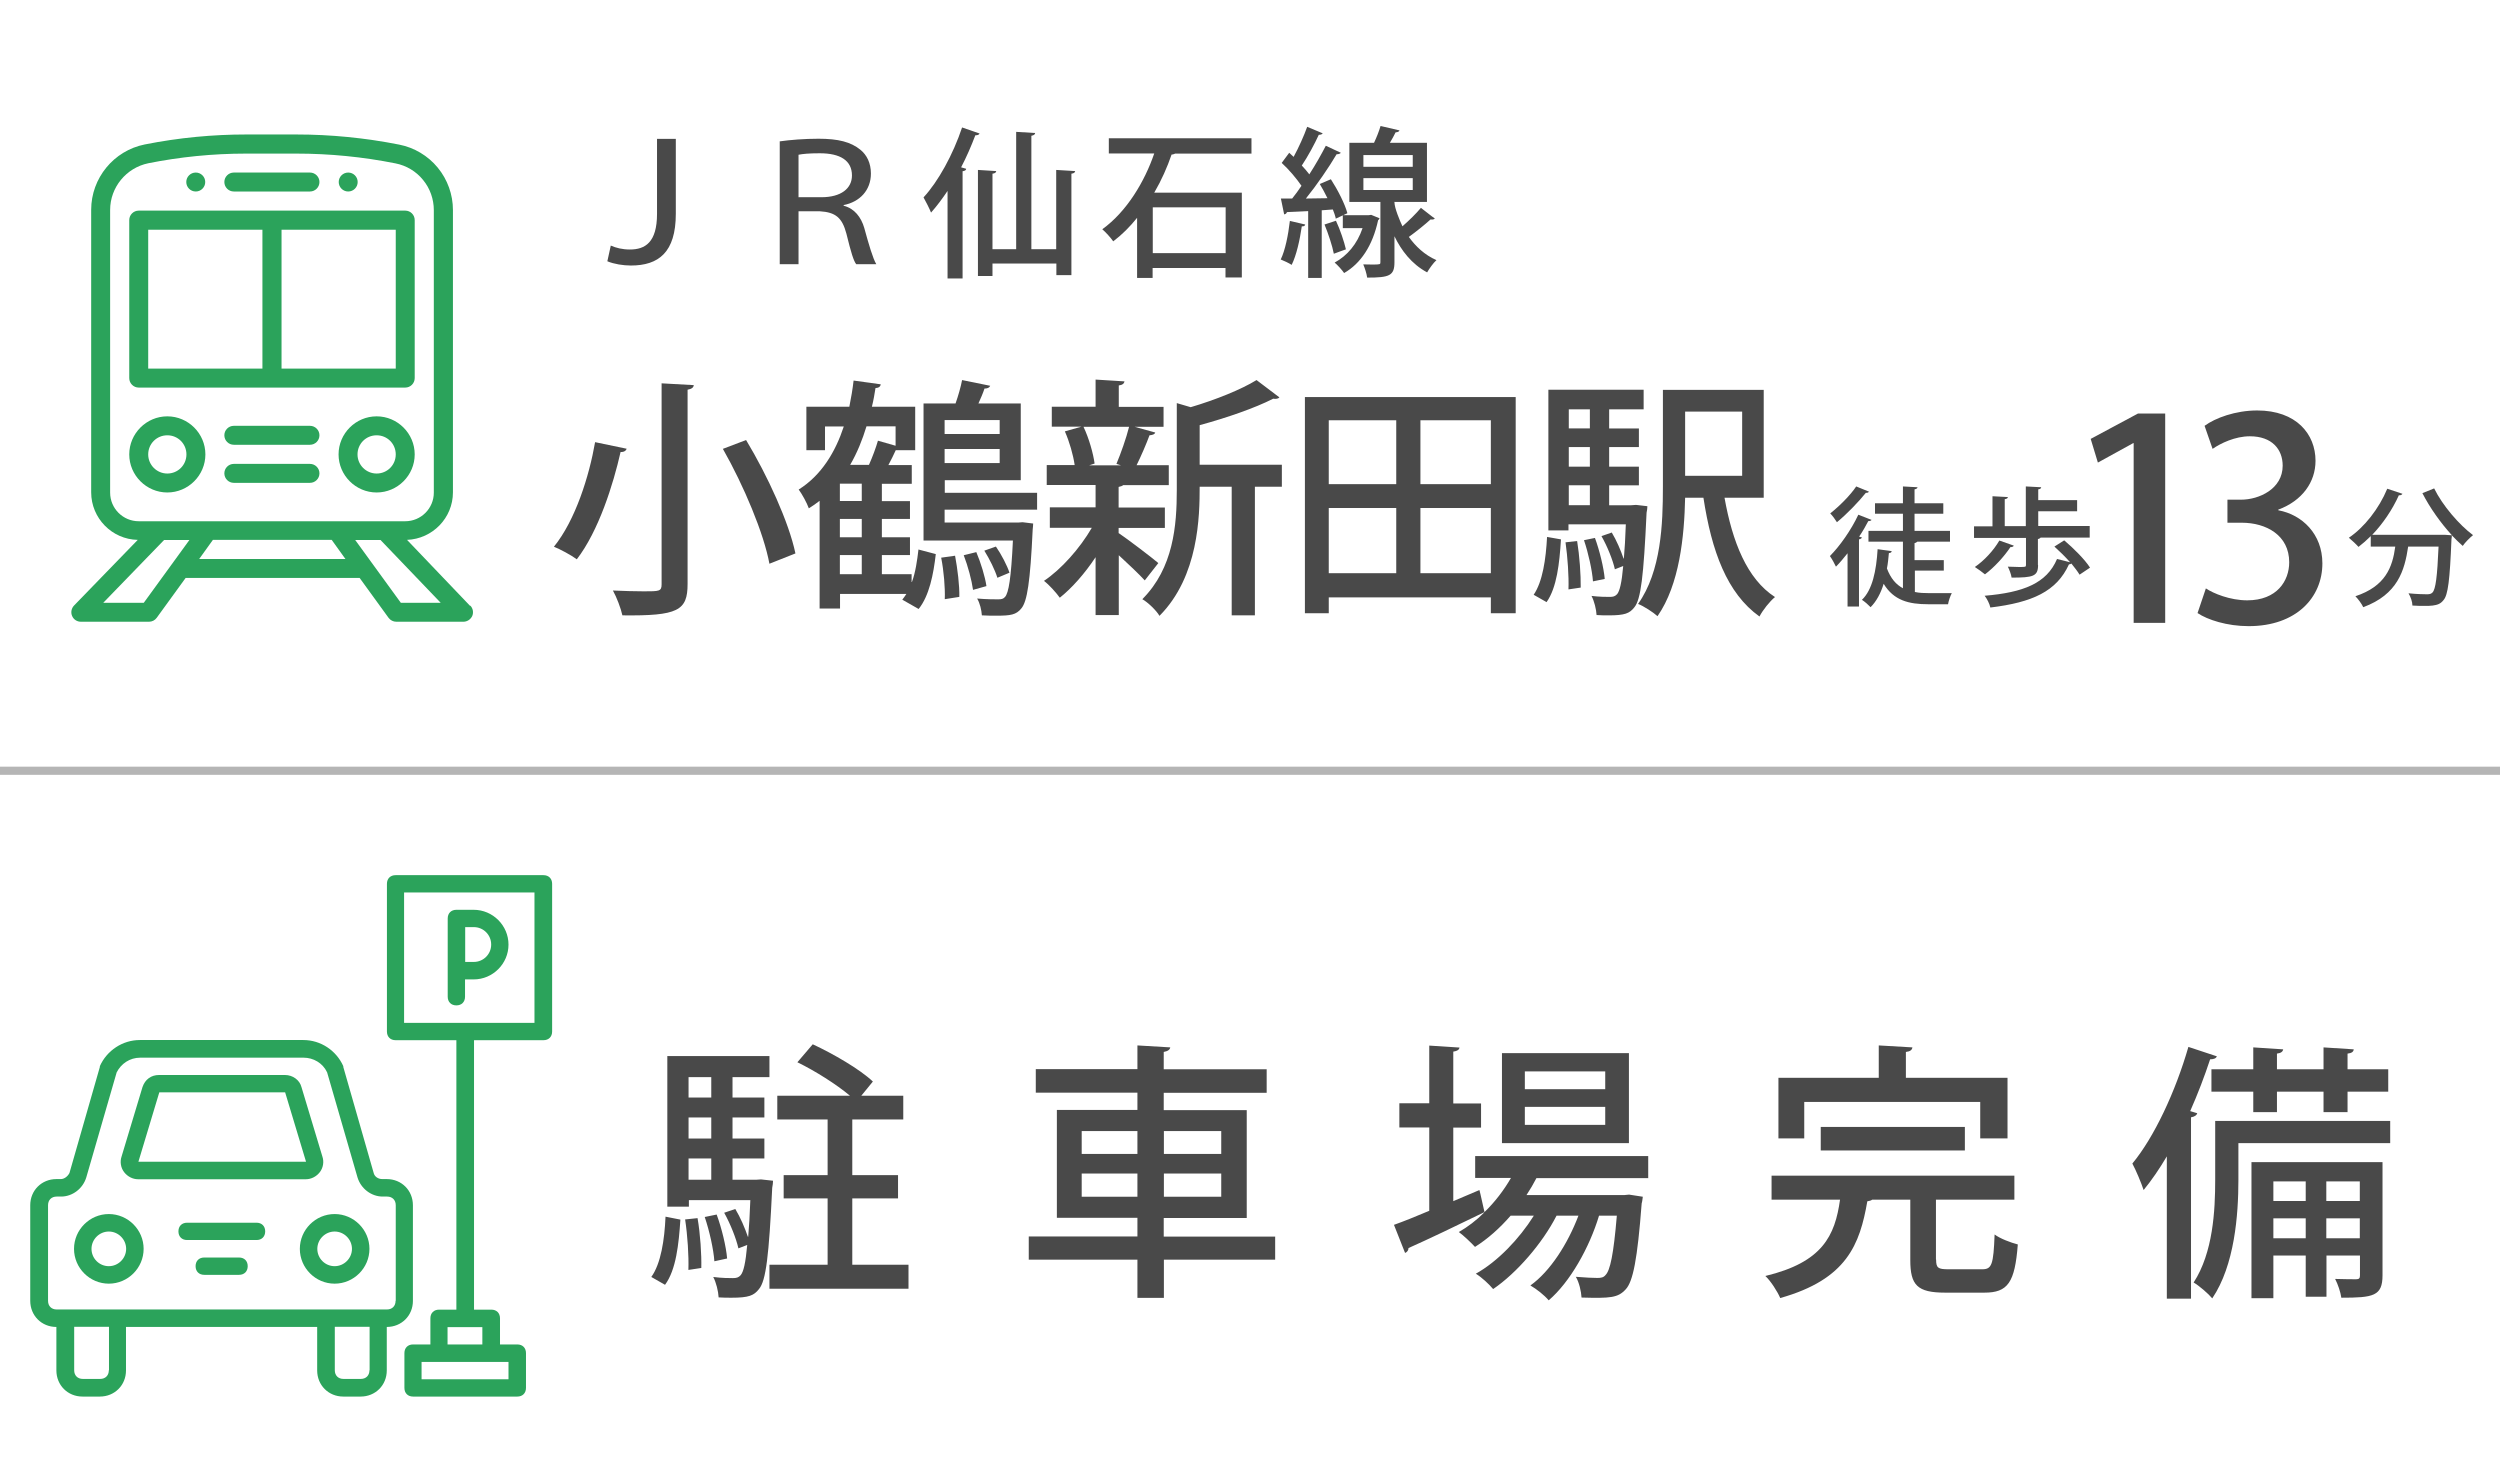 <?xml version="1.0" encoding="UTF-8"?><svg id="_レイヤー_1" xmlns="http://www.w3.org/2000/svg" viewBox="0 0 153 90"><path d="m40.2,8.5h1.16v4.58c0,2.37-1.06,3.17-2.75,3.17-.47,0-1.04-.09-1.44-.26l.21-.96c.32.14.7.24,1.17.24.93,0,1.66-.43,1.66-2.18v-4.6Z" style="fill:#494949;"/><path d="m47.73,8.65c.63-.09,1.51-.16,2.36-.16,1.22,0,1.98.2,2.56.67.4.32.65.82.65,1.46,0,1.03-.69,1.74-1.67,1.93v.04c.67.17,1.07.71,1.26,1.35.28,1.02.53,1.88.74,2.23h-1.23c-.16-.21-.31-.69-.6-1.87-.26-.98-.66-1.31-1.63-1.37h-1.3v3.24h-1.15v-7.53Zm1.15,3.42h1.39c1.21,0,1.87-.54,1.87-1.33,0-.92-.72-1.36-1.97-1.36-.66,0-1.05.04-1.3.09v2.61Z" style="fill:#494949;"/><path d="m58,11.67c-.33.49-.67.95-1.02,1.34-.09-.23-.33-.7-.46-.93.9-.97,1.81-2.63,2.36-4.28l1.07.37c-.04.08-.12.11-.26.11-.25.66-.54,1.33-.87,1.96l.31.09c0,.08-.08.13-.22.15v6.56h-.92v-5.36Zm6.65-1.27l1.15.07c-.01.09-.08.14-.23.16v6.21h-.92v-.71h-3.91v.76h-.89v-6.49l1.12.07c-.01.09-.08.14-.23.16v4.62h1.45v-7.18l1.16.07c0,.08-.07.14-.23.17v6.94h1.52v-4.84Z" style="fill:#494949;"/><path d="m76.6,9.4h-4.68s-.12.06-.22.06c-.26.76-.61,1.56-1.06,2.33h5.36v5.19h-1v-.58h-4.46v.61h-.95v-3.68c-.43.54-.92,1.03-1.46,1.44-.15-.22-.47-.57-.67-.74,1.51-1.09,2.6-2.94,3.18-4.64h-2.78v-.93h8.73v.93Zm-1.59,6.09v-2.8h-4.46v2.8h4.46Z" style="fill:#494949;"/><path d="m79.88,13.74c-.02.1-.11.12-.21.11-.12.83-.33,1.78-.62,2.36-.17-.11-.47-.25-.67-.33.27-.55.46-1.49.56-2.36l.94.22Zm1.87-.38c-.04-.16-.1-.35-.18-.54l-.68.05v4.14h-.83v-4.09c-.49.02-.94.05-1.3.06-.02.09-.1.13-.17.14l-.2-.97h.69c.19-.24.39-.5.57-.78-.3-.44-.77-1-1.21-1.4l.46-.62c.09.08.18.16.27.25.31-.57.64-1.3.83-1.84l.95.4c-.04.06-.12.09-.24.09-.25.55-.67,1.33-1.04,1.88.18.19.33.37.46.54.39-.6.74-1.23,1.01-1.75l.92.43c-.05.06-.13.09-.26.09-.47.8-1.21,1.88-1.88,2.71l1.32-.02c-.15-.31-.31-.6-.47-.87l.68-.29c.42.65.86,1.51,1.01,2.08l-.73.34Zm.01.15c.26.55.5,1.28.61,1.75-.21.07-.41.15-.74.27-.09-.48-.34-1.23-.57-1.79l.7-.23Zm2.16-.36l.51.21s-.05.1-.09.12c-.34,1.57-1.07,2.65-2.08,3.23-.12-.18-.42-.51-.58-.64.77-.42,1.37-1.12,1.71-2.11h-1.21v-.79h1.58l.15-.02Zm1.42-.78c0,.36.33,1.14.49,1.48.41-.36.85-.79,1.13-1.13.75.59.8.62.85.65-.04.06-.14.08-.26.06-.34.31-.87.74-1.33,1.07.42.58.96,1.1,1.69,1.42-.18.16-.44.52-.57.75-.95-.51-1.58-1.34-2-2.21v1.59c0,.82-.3.94-1.67.94-.03-.24-.14-.58-.24-.81.2,0,.4.01.55.01.5,0,.5-.01.5-.15v-3.68h-1.9v-3.62h1.51c.16-.34.31-.72.4-1.03l1.16.27c-.03.08-.11.11-.24.12-.09.19-.22.42-.35.64h2.27v3.62h-2.01Zm-1.9-2.88v.72h3.02v-.72h-3.02Zm0,1.41v.73h3.02v-.73h-3.02Z" style="fill:#494949;"/><path d="m38.35,27.46c-.03.12-.17.22-.37.2-.45,1.99-1.34,4.83-2.68,6.57-.35-.26-1.02-.62-1.4-.77,1.32-1.63,2.16-4.33,2.52-6.4l1.92.4Zm2.14-4l1.97.11c-.02.14-.11.23-.38.28v11.89c0,1.63-.58,1.96-3.99,1.92-.09-.42-.35-1.11-.58-1.52.68.03,1.39.05,1.89.05.95,0,1.09,0,1.09-.43v-12.29Zm6.6,11.05c-.34-1.86-1.57-4.79-2.85-7.04l1.42-.54c1.32,2.19,2.62,5.03,3.02,6.94l-1.59.63Z" style="fill:#494949;"/><path d="m55.79,35.62h.02c.22-.6.32-1.31.4-1.99l1.06.28c-.14,1.23-.4,2.56-1.05,3.36l-1-.57c.09-.11.17-.23.25-.35h-4.06v.89h-1.25v-6.59c-.22.17-.43.32-.66.46-.12-.34-.42-.88-.62-1.15,1.4-.88,2.25-2.31,2.76-3.86h-1.15v1.45h-1.14v-2.66h2.63c.11-.54.2-1.08.26-1.6l1.66.23c-.02.14-.12.22-.32.23-.06.37-.12.75-.22,1.14h2.65v2.66h-1.19c-.11.26-.28.58-.45.91h1.43v1.15h-1.83v1.06h1.72v1.09h-1.72v1.12h1.72v1.09h-1.72v1.17h1.82v.48Zm-3.05-4.96v-1.06h-1.34v1.06h1.34Zm0,2.22v-1.12h-1.34v1.12h1.34Zm-1.34,1.09v1.17h1.34v-1.17h-1.34Zm3.42-7.88h-1.79c-.25.82-.57,1.62-1,2.36h1.15c.22-.49.43-1.06.55-1.48l1.08.31v-1.19Zm8.64,5.1h-5.65v.79h4.51l.26-.02.65.08c0,.11-.02.25-.03.37-.15,3.22-.34,4.4-.69,4.82-.32.4-.66.45-1.54.45-.26,0-.57,0-.88-.02-.02-.32-.12-.75-.29-1.03.57.05,1.06.05,1.28.05.2,0,.32-.02.43-.15.22-.25.37-1.14.48-3.45h-5.47v-8.39h1.96c.17-.48.32-1.02.4-1.43l1.72.35c-.05.11-.15.17-.35.17-.09.28-.23.6-.37.91h2.59v4.7h-4.65v.77h5.65v1.05Zm-5.64,5.48c.03-.68-.06-1.74-.22-2.54l.85-.12c.15.8.28,1.85.26,2.52l-.89.14Zm3.36-10.96h-3.37v.85h3.37v-.85Zm-3.37,2.63h3.37v-.86h-3.37v.86Zm1.74,7.76c-.08-.58-.31-1.45-.57-2.12l.77-.19c.28.66.54,1.52.62,2.08l-.82.23Zm1.4-2.65c.34.49.69,1.17.83,1.6l-.74.31c-.14-.46-.48-1.15-.8-1.66l.71-.25Z" style="fill:#494949;"/><path d="m68.47,32.63c.51.34,2.05,1.51,2.42,1.83l-.83,1.06c-.32-.35-1-1-1.59-1.54v3.66h-1.42v-3.54c-.66,1-1.45,1.89-2.19,2.48-.23-.32-.66-.8-.97-1.03,1.06-.71,2.2-1.99,2.93-3.25h-2.57v-1.25h2.8v-1.37h-2.99v-1.22h1.71c-.09-.62-.32-1.43-.6-2.06l1.02-.29h-1.82v-1.22h2.68v-1.66l1.77.11c-.02.12-.11.22-.35.25v1.31h2.74v1.22h-1.77l1.26.35c-.03.11-.15.15-.35.17-.19.52-.51,1.26-.79,1.83h1.97v1.22h-2.79c-.06.05-.14.08-.28.11v1.26h2.83v1.25h-2.83v.32Zm-.14-4.25c.26-.62.6-1.57.77-2.26h-2.79c.34.71.6,1.65.68,2.25l-.34.11h1.96l-.28-.09Zm10.12.06v1.35h-1.65v7.87h-1.42v-7.87h-1.96c0,1.77-.05,5.48-2.46,7.9-.18-.32-.71-.83-1.05-1.02,1.91-1.91,2.11-4.53,2.11-6.67v-5.33l.85.25c1.52-.45,3.09-1.08,4.03-1.66l1.4,1.06c-.06.08-.22.11-.38.08-1.11.57-2.85,1.17-4.5,1.62v2.42h5.02Z" style="fill:#494949;"/><path d="m79.86,24.3h12.9v13.23h-1.52v-.97h-9.92v.97h-1.46v-13.23Zm5.59,1.42h-4.13v3.91h4.13v-3.91Zm-4.13,5.37v3.99h4.13v-3.99h-4.13Zm9.92-1.46v-3.91h-4.31v3.91h4.31Zm-4.31,5.45h4.31v-3.99h-4.31v3.99Z" style="fill:#494949;"/><path d="m95.53,33.02c-.09,1.45-.25,2.94-.88,3.83l-.79-.45c.55-.8.75-2.19.82-3.54l.85.15Zm4.6-2.12l.69.08c0,.11-.02.26-.05.4-.18,3.9-.35,5.31-.75,5.79-.29.37-.58.49-1.57.49-.23,0-.48,0-.74-.02-.02-.35-.14-.85-.31-1.17.49.06.92.06,1.12.06s.32-.03.45-.17c.15-.18.28-.68.37-1.72l-.51.2c-.12-.55-.46-1.4-.82-2.03l.63-.22c.29.48.55,1.09.72,1.59h.02c.05-.55.09-1.25.12-2.09h-3.51v.37h-1.23v-8.61h5.83v1.2h-2.11v1.17h1.82v1.14h-1.82v1.2h1.82v1.14h-1.82v1.22h1.35l.28-.02Zm-4.14,5.17c.03-.79-.05-1.96-.18-2.88l.71-.08c.15.91.23,2.08.22,2.85l-.74.11Zm1.31-11.02h-1.29v1.17h1.29v-1.17Zm0,3.51v-1.2h-1.29v1.2h1.29Zm-1.29,1.14v1.22h1.29v-1.22h-1.29Zm1.6,3.22c.29.79.54,1.83.6,2.51l-.72.15c-.05-.68-.28-1.72-.55-2.52l.68-.14Zm10.33-2.46h-2.4c.48,2.69,1.37,4.97,3.09,6.08-.32.26-.75.8-.95,1.19-1.99-1.42-2.93-4-3.43-7.27h-1.12c-.05,2.36-.34,5.31-1.69,7.25-.25-.23-.85-.62-1.19-.75,1.42-2,1.52-4.91,1.52-7.16v-5.94h6.17v6.6Zm-1.32-5.27h-3.49v3.93h3.49v-3.93Z" style="fill:#494949;"/><path d="m114.54,31.81c-.03.06-.09.08-.2.08-.16.31-.35.64-.56.95l.18.06s-.08.1-.19.11v4.11h-.7v-3.26c-.24.3-.47.58-.71.82-.07-.16-.26-.5-.37-.65.6-.6,1.3-1.59,1.74-2.53l.79.31Zm-.16-1.72c-.04.06-.11.08-.19.07-.43.54-1.16,1.3-1.77,1.8-.09-.15-.28-.41-.41-.54.56-.44,1.24-1.12,1.59-1.65l.78.32Zm2.81,4.81v1.33c.27.06.56.07.86.07.22,0,1.1,0,1.4,0-.09.16-.2.49-.23.68h-1.22c-1.18,0-2.1-.23-2.72-1.25-.18.58-.44,1.07-.8,1.43-.12-.13-.37-.35-.53-.45.64-.61.88-1.77.96-3.1l.86.12c0,.07-.06.11-.17.12-.03.32-.06.64-.12.94.23.61.56.99.98,1.21v-2.85h-2.11v-.66h2.11v-1.05h-1.71v-.64h1.71v-1.03l.89.05c0,.06-.05.1-.18.13v.85h1.76v.64h-1.76v1.05h2.17v.66h-2s-.07.07-.17.09v1.04h1.79v.64h-1.79Z" style="fill:#494949;"/><path d="m124.73,34.58c0,.69-.3.77-1.62.77-.03-.21-.14-.49-.23-.67.24,0,.49.02.68.02.41,0,.43,0,.43-.13v-1.65h-3.18v-.71h1.13v-1.84l.94.05c0,.07-.06.11-.19.13v1.65h1.29v-2.43l.94.05c0,.07-.06.11-.18.13v.66h2.38v.68h-2.38v.9h3.15v.71h-3s-.07.08-.17.09v1.58Zm-1.49-1.18c-.02.05-.09.09-.2.08-.39.59-1,1.25-1.56,1.67-.16-.13-.44-.34-.62-.45.56-.38,1.15-1.01,1.5-1.62l.88.31Zm3.09-.33c.57.48,1.27,1.18,1.58,1.67l-.64.43c-.12-.2-.3-.43-.5-.68-.03.03-.08.04-.15.05-.75,1.65-2.24,2.33-4.81,2.64-.05-.24-.21-.54-.35-.72,2.37-.2,3.8-.76,4.43-2.25l.8.2c-.29-.33-.64-.67-.96-.96l.6-.38Z" style="fill:#494949;"/><path d="m41.64,74.64c-.1,1.5-.26,3.07-.94,3.99l-.84-.48c.59-.82.81-2.28.87-3.69l.91.18Zm4.93-2.46l.74.08c0,.12-.02.28-.05.43-.2,4.17-.38,5.69-.81,6.2-.31.4-.63.53-1.68.53-.25,0-.51,0-.79-.02-.02-.38-.15-.91-.33-1.25.53.07.99.07,1.2.07s.35-.03.48-.18c.17-.2.3-.73.4-1.85l-.54.21c-.13-.59-.49-1.5-.87-2.18l.68-.23c.31.51.59,1.17.77,1.7h.02c.05-.59.1-1.34.13-2.24h-3.76v.4h-1.32v-9.22h6.25v1.29h-2.26v1.25h1.95v1.22h-1.95v1.29h1.95v1.22h-1.95v1.3h1.45l.3-.02Zm-4.44,5.53c.03-.84-.05-2.09-.2-3.08l.76-.08c.17.97.25,2.23.23,3.05l-.79.12Zm1.4-11.79h-1.39v1.25h1.39v-1.25Zm0,3.76v-1.29h-1.39v1.29h1.39Zm-1.39,1.22v1.3h1.39v-1.3h-1.39Zm1.72,3.43c.31.84.58,1.96.64,2.69l-.78.17c-.05-.73-.3-1.85-.59-2.71l.73-.15Zm8.31,3.07h3.43v1.47h-8.51v-1.47h3.56v-4.06h-2.69v-1.42h2.69v-3.41h-3.08v-1.45h4.45c-.82-.69-2.13-1.52-3.22-2.05l.94-1.1c1.25.58,2.89,1.53,3.68,2.28l-.71.87h2.57v1.45h-3.12v3.41h2.8v1.42h-2.8v4.06Z" style="fill:#494949;"/><path d="m78.04,75.67v1.42h-6.81v2.34h-1.62v-2.34h-6.65v-1.42h6.65v-1.14h-4.93v-6.6h4.93v-1.06h-6.22v-1.44h6.22v-1.45l2.01.12c-.02.13-.13.23-.4.28v1.06h6.3v1.44h-6.3v1.06h5.08v6.6h-5.08v1.14h6.81Zm-11.84-6.45v1.4h3.41v-1.4h-3.41Zm0,4.02h3.41v-1.42h-3.41v1.42Zm8.54-4.02h-3.51v1.4h3.51v-1.4Zm0,4.02v-1.42h-3.51v1.42h3.51Z" style="fill:#494949;"/><path d="m100.88,72.1h-6.85c-.18.35-.38.69-.61,1.04h5.97l.31-.03.84.13c-.02.13-.03.28-.07.41-.26,3.43-.53,4.77-.97,5.25-.48.53-.94.56-2.71.51-.02-.38-.15-.94-.35-1.27.58.05,1.09.07,1.32.07s.38-.03.5-.18c.28-.28.49-1.25.69-3.63h-1.09c-.59,1.96-1.78,4.07-3.08,5.18-.26-.31-.74-.69-1.12-.91,1.22-.87,2.29-2.56,2.94-4.27h-1.34c-.87,1.7-2.44,3.51-3.88,4.49-.26-.31-.69-.71-1.06-.94,1.32-.73,2.66-2.13,3.55-3.55h-1.42c-.66.76-1.4,1.42-2.18,1.91-.23-.25-.69-.69-.99-.91.54-.31,1.07-.71,1.55-1.19v-.02c-1.68.82-3.46,1.67-4.63,2.19,0,.13-.08.25-.21.3l-.68-1.72c.59-.21,1.34-.51,2.16-.86v-5.1h-1.83v-1.48h1.83v-3.53l1.85.12c-.02.13-.12.21-.38.25v3.17h1.7v1.48h-1.7v4.5l1.6-.68c.03.07.03.13.31,1.35.63-.61,1.19-1.34,1.62-2.09h-2.19v-1.34h10.59v1.34Zm-1.19-7.65v5.51h-7.77v-5.51h7.77Zm-1.45,2.21v-1.09h-4.92v1.09h4.92Zm0,2.18v-1.1h-4.92v1.1h4.92Z" style="fill:#494949;"/><path d="m118.49,77.09c0,.51.12.59.76.59h2.06c.59,0,.69-.28.76-2.13.33.25.99.5,1.42.61-.18,2.34-.61,2.95-2.05,2.95h-2.39c-1.72,0-2.14-.46-2.14-2v-3.69h-2.33c-.07.05-.16.08-.3.1-.46,2.64-1.25,4.77-5.33,5.92-.17-.4-.58-1.04-.91-1.35,3.5-.84,4.26-2.46,4.57-4.67h-4.19v-1.47h14.86v1.47h-4.8v3.66Zm-8.07-9.65v2.23h-1.58v-3.71h6.14v-1.98l2.06.12c-.02.15-.13.25-.4.28v1.58h6.22v3.71h-1.67v-2.23h-10.77Zm9.83,2.97h-8.82v-1.44h8.82v1.44Z" style="fill:#494949;"/><path d="m135.67,64.65c-.05.12-.18.18-.41.18-.35,1.06-.76,2.13-1.22,3.17l.43.13c-.03.12-.15.21-.38.25v11.1h-1.48v-8.71c-.45.76-.92,1.45-1.42,2.06-.13-.4-.48-1.24-.69-1.62,1.34-1.62,2.64-4.4,3.43-7.14l1.75.58Zm10.61,3.94v1.37h-9.29v2.26c0,2.13-.23,5.21-1.6,7.24-.23-.28-.82-.79-1.14-.97,1.19-1.83,1.32-4.4,1.32-6.28v-3.61h10.71Zm-10.94-3.15h2.56v-1.34l1.83.12c-.02.13-.12.23-.38.26v.96h2.85v-1.34l1.85.12c-.02.15-.12.23-.38.26v.96h2.49v1.37h-2.49v1.25h-1.47v-1.25h-2.85v1.25h-1.45v-1.25h-2.56v-1.37Zm10.47,5.67v6.94c0,1.27-.56,1.37-2.52,1.37-.05-.35-.21-.82-.38-1.15.59.02,1.12.02,1.29.02.18,0,.23-.07.23-.23v-1.22h-2.05v2.52h-1.27v-2.52h-1.98v2.61h-1.34v-8.33h8.02Zm-4.7,1.19h-1.98v1.2h1.98v-1.2Zm-1.98,3.48h1.98v-1.22h-1.98v1.22Zm5.29-3.48h-2.05v1.2h2.05v-1.2Zm-2.05,3.48h2.05v-1.22h-2.05v1.22Z" style="fill:#494949;"/><path d="m130.58,38.13v-11.01h-.03l-2.16,1.19-.44-1.45,2.89-1.55h1.67v12.81h-1.92Z" style="fill:#494949;"/><path d="m139.44,31.23c1.45.27,2.69,1.45,2.69,3.25,0,2.09-1.6,3.84-4.51,3.84-1.33,0-2.52-.39-3.13-.8l.51-1.51c.46.31,1.48.73,2.53.73,1.82,0,2.57-1.19,2.57-2.33,0-1.65-1.4-2.42-2.91-2.42h-.87v-1.41h.83c1.11,0,2.55-.66,2.55-2.08,0-1-.65-1.8-2.01-1.8-.9,0-1.79.43-2.28.77l-.49-1.41c.65-.48,1.89-.94,3.22-.94,2.4,0,3.57,1.45,3.57,3.08,0,1.31-.82,2.45-2.28,2.99v.03Z" style="fill:#494949;"/><path d="m148.97,29.89c.51,1.04,1.52,2.22,2.38,2.86-.2.16-.49.45-.63.66-.22-.19-.44-.41-.67-.65,0,.06,0,.16-.02.24-.1,2.49-.21,3.42-.49,3.73-.18.23-.37.29-.66.33-.13.02-.3.02-.49.02-.23,0-.49,0-.75-.02,0-.23-.11-.54-.24-.75.49.05.94.06,1.13.06.16,0,.25-.02.34-.11.19-.2.29-.95.37-2.81h-1.86c-.22,1.47-.64,2.93-2.75,3.71-.09-.2-.31-.5-.48-.67,1.84-.61,2.27-1.77,2.44-3.04h-1.5v-.64c-.24.24-.49.46-.75.66-.13-.15-.42-.42-.59-.56.95-.64,1.85-1.79,2.35-3l.93.31c-.03.06-.11.1-.22.09-.4.89-.98,1.74-1.63,2.42h4.46s.42.03.42.03c-.68-.74-1.35-1.68-1.81-2.58l.72-.29Z" style="fill:#494949;"/><path d="m25.27,79.61v-5.85c0-.9-.69-1.6-1.6-1.6h-.27c-.27,0-.48-.16-.53-.37l-1.86-6.49v-.05c-.43-.96-1.38-1.6-2.45-1.6h-10c-1.06,0-2.02.64-2.45,1.6v.05l-1.86,6.49c-.11.21-.32.37-.53.37h-.27c-.9,0-1.6.69-1.6,1.6v5.85c0,.9.69,1.6,1.6,1.6v2.66c0,.9.69,1.6,1.6,1.6h1.06c.9,0,1.6-.69,1.6-1.6v-2.66h11.7v2.66c0,.9.69,1.6,1.6,1.6h1.06c.9,0,1.6-.69,1.6-1.6v-2.66c.9,0,1.6-.69,1.6-1.6Zm-18.61,4.25c0,.32-.21.53-.53.53h-1.06c-.32,0-.53-.21-.53-.53v-2.66h2.13v2.66h0Zm15.95,0c0,.32-.21.53-.53.53h-1.06c-.32,0-.53-.21-.53-.53v-2.66h2.13v2.66h0Zm1.6-4.25c0,.32-.21.53-.53.53H3.47c-.32,0-.53-.21-.53-.53v-5.85c0-.32.21-.53.53-.53h.27c.69,0,1.33-.48,1.54-1.17l1.86-6.43c.27-.53.8-.9,1.44-.9h10c.59,0,1.17.32,1.44.9l1.86,6.43c.21.69.85,1.17,1.54,1.17h.27c.32,0,.53.21.53.53v5.85h0Z" style="fill:#2ba35b;"/><path d="m6.66,74.3c-1.17,0-2.13.96-2.13,2.13s.96,2.13,2.13,2.13,2.13-.96,2.13-2.13-.96-2.13-2.13-2.13Zm0,3.19c-.59,0-1.06-.48-1.06-1.06s.48-1.06,1.06-1.06,1.06.48,1.06,1.06-.48,1.06-1.06,1.06Z" style="fill:#2ba35b;"/><path d="m20.48,74.3c-1.17,0-2.13.96-2.13,2.13s.96,2.13,2.13,2.13,2.13-.96,2.13-2.13-.96-2.13-2.13-2.13Zm0,3.19c-.59,0-1.06-.48-1.06-1.06s.48-1.06,1.06-1.06,1.06.48,1.06,1.06-.48,1.06-1.06,1.06Z" style="fill:#2ba35b;"/><path d="m14.63,76.96h-2.13c-.32,0-.53.21-.53.53s.21.53.53.53h2.13c.32,0,.53-.21.53-.53s-.21-.53-.53-.53Z" style="fill:#2ba35b;"/><path d="m15.7,74.83h-4.25c-.32,0-.53.21-.53.53s.21.53.53.53h4.25c.32,0,.53-.21.53-.53,0-.32-.21-.53-.53-.53Z" style="fill:#2ba35b;"/><path d="m8.46,72.17h10.26c.32,0,.64-.16.85-.43s.27-.64.16-.96l-1.28-4.25c-.11-.43-.53-.74-1.01-.74h-7.71c-.48,0-.85.27-1.01.74l-1.28,4.25c-.11.32-.05.69.16.96.21.27.53.43.85.43Zm1.28-5.32h7.71l1.28,4.25h-10.26l1.28-4.25Z" style="fill:#2ba35b;"/><path d="m33.25,53.56h-9.04c-.32,0-.53.21-.53.53v9.04c0,.32.21.53.53.53h3.72v16.49h-1.06c-.32,0-.53.21-.53.53v1.6h-1.06c-.32,0-.53.21-.53.53v2.13c0,.32.21.53.53.53h6.38c.32,0,.53-.21.53-.53v-2.13c0-.32-.21-.53-.53-.53h-1.06v-1.6c0-.32-.21-.53-.53-.53h-1.06v-16.49h4.25c.32,0,.53-.21.53-.53v-9.04c0-.32-.21-.53-.53-.53Zm-2.13,30.85h-5.32v-1.06h5.32v1.06h0Zm-1.6-2.13h-2.13v-1.06h2.13v1.06Zm3.19-19.68h-7.98v-7.98h7.98v7.98Z" style="fill:#2ba35b;"/><path d="m27.93,61.53c.32,0,.53-.21.53-.53v-1.06h.53c1.17,0,2.13-.96,2.13-2.13s-.96-2.13-2.13-2.13h-1.06c-.32,0-.53.21-.53.53v4.79c0,.32.21.53.53.53Zm2.13-3.72c0,.59-.48,1.06-1.06,1.06h-.53v-2.13h.53c.59,0,1.06.48,1.06,1.06Z" style="fill:#2ba35b;"/><path d="m21.31,10.56c-.32,0-.58.26-.58.58s.26.58.58.58.58-.26.58-.58-.26-.58-.58-.58Z" style="fill:#2ba35b;"/><path d="m11.98,10.56c-.32,0-.58.26-.58.58s.26.58.58.58.58-.26.58-.58-.26-.58-.58-.58Z" style="fill:#2ba35b;"/><path d="m28.76,37.07l-3.85-4.03c1.56-.06,2.81-1.34,2.81-2.91V12.85c0-.94-.33-1.86-.93-2.59-.6-.73-1.44-1.23-2.36-1.41-2.07-.41-4.18-.62-6.29-.62h-3.08c-2,0-4.09.19-6.2.61-1.9.38-3.28,2.06-3.28,4v17.29c0,1.58,1.27,2.88,2.85,2.91l-3.9,4.02c-.16.17-.21.42-.12.63.09.22.3.36.54.36h4.17c.19,0,.36-.09.47-.24l1.77-2.44h10.65l1.77,2.44c.11.15.29.24.47.24h4.11c.23,0,.44-.14.54-.35.09-.21.05-.46-.11-.63Zm-22.02-6.94V12.85c0-1.38.98-2.58,2.34-2.86,1.9-.38,3.91-.59,5.98-.59h3.08c2.03,0,4.07.2,6.07.6.66.13,1.26.49,1.68,1.01.43.52.66,1.18.66,1.85v17.29c0,.96-.78,1.75-1.75,1.75H8.49c-.96,0-1.75-.78-1.75-1.75Zm2.07,6.76h-2.49l3.72-3.84h1.55l-2.79,3.84Zm3.38-2.68l.84-1.17h7.27l.84,1.17h-8.96Zm12.34,2.68l-2.79-3.84h1.55l3.68,3.84h-2.45Z" style="fill:#2ba35b;"/><path d="m24.8,12.89H8.49c-.32,0-.58.26-.58.58v9.67c0,.32.26.58.58.58h16.31c.32,0,.58-.26.58-.58v-9.67c0-.32-.26-.58-.58-.58Zm-8.74,9.67h-6.99v-8.5h6.99v8.5Zm8.16,0h-6.99v-8.5h6.99v8.5Z" style="fill:#2ba35b;"/><path d="m18.97,10.56h-4.66c-.32,0-.58.26-.58.58s.26.58.58.58h4.66c.32,0,.58-.26.58-.58s-.26-.58-.58-.58Z" style="fill:#2ba35b;"/><path d="m23.05,25.48c-1.28,0-2.33,1.05-2.33,2.33s1.05,2.33,2.33,2.33,2.33-1.05,2.33-2.33-1.05-2.33-2.33-2.33Zm0,3.5c-.64,0-1.17-.52-1.17-1.17s.52-1.17,1.17-1.17,1.17.52,1.17,1.17-.52,1.17-1.17,1.17Z" style="fill:#2ba35b;"/><path d="m10.24,25.48c-1.28,0-2.33,1.05-2.33,2.33s1.05,2.33,2.33,2.33,2.33-1.05,2.33-2.33-1.05-2.33-2.33-2.33Zm0,3.5c-.64,0-1.17-.52-1.17-1.17s.52-1.17,1.17-1.17,1.17.52,1.17,1.17-.52,1.17-1.17,1.17Z" style="fill:#2ba35b;"/><path d="m18.97,26.06h-4.66c-.32,0-.58.26-.58.58s.26.58.58.58h4.66c.32,0,.58-.26.58-.58s-.26-.58-.58-.58Z" style="fill:#2ba35b;"/><path d="m18.97,28.39h-4.66c-.32,0-.58.26-.58.58s.26.58.58.58h4.66c.32,0,.58-.26.58-.58s-.26-.58-.58-.58Z" style="fill:#2ba35b;"/><line x1="-10.96" y1="47.17" x2="156.72" y2="47.17" style="fill:none; stroke:#b5b5b5; stroke-miterlimit:10; stroke-width:.5px;"/></svg>